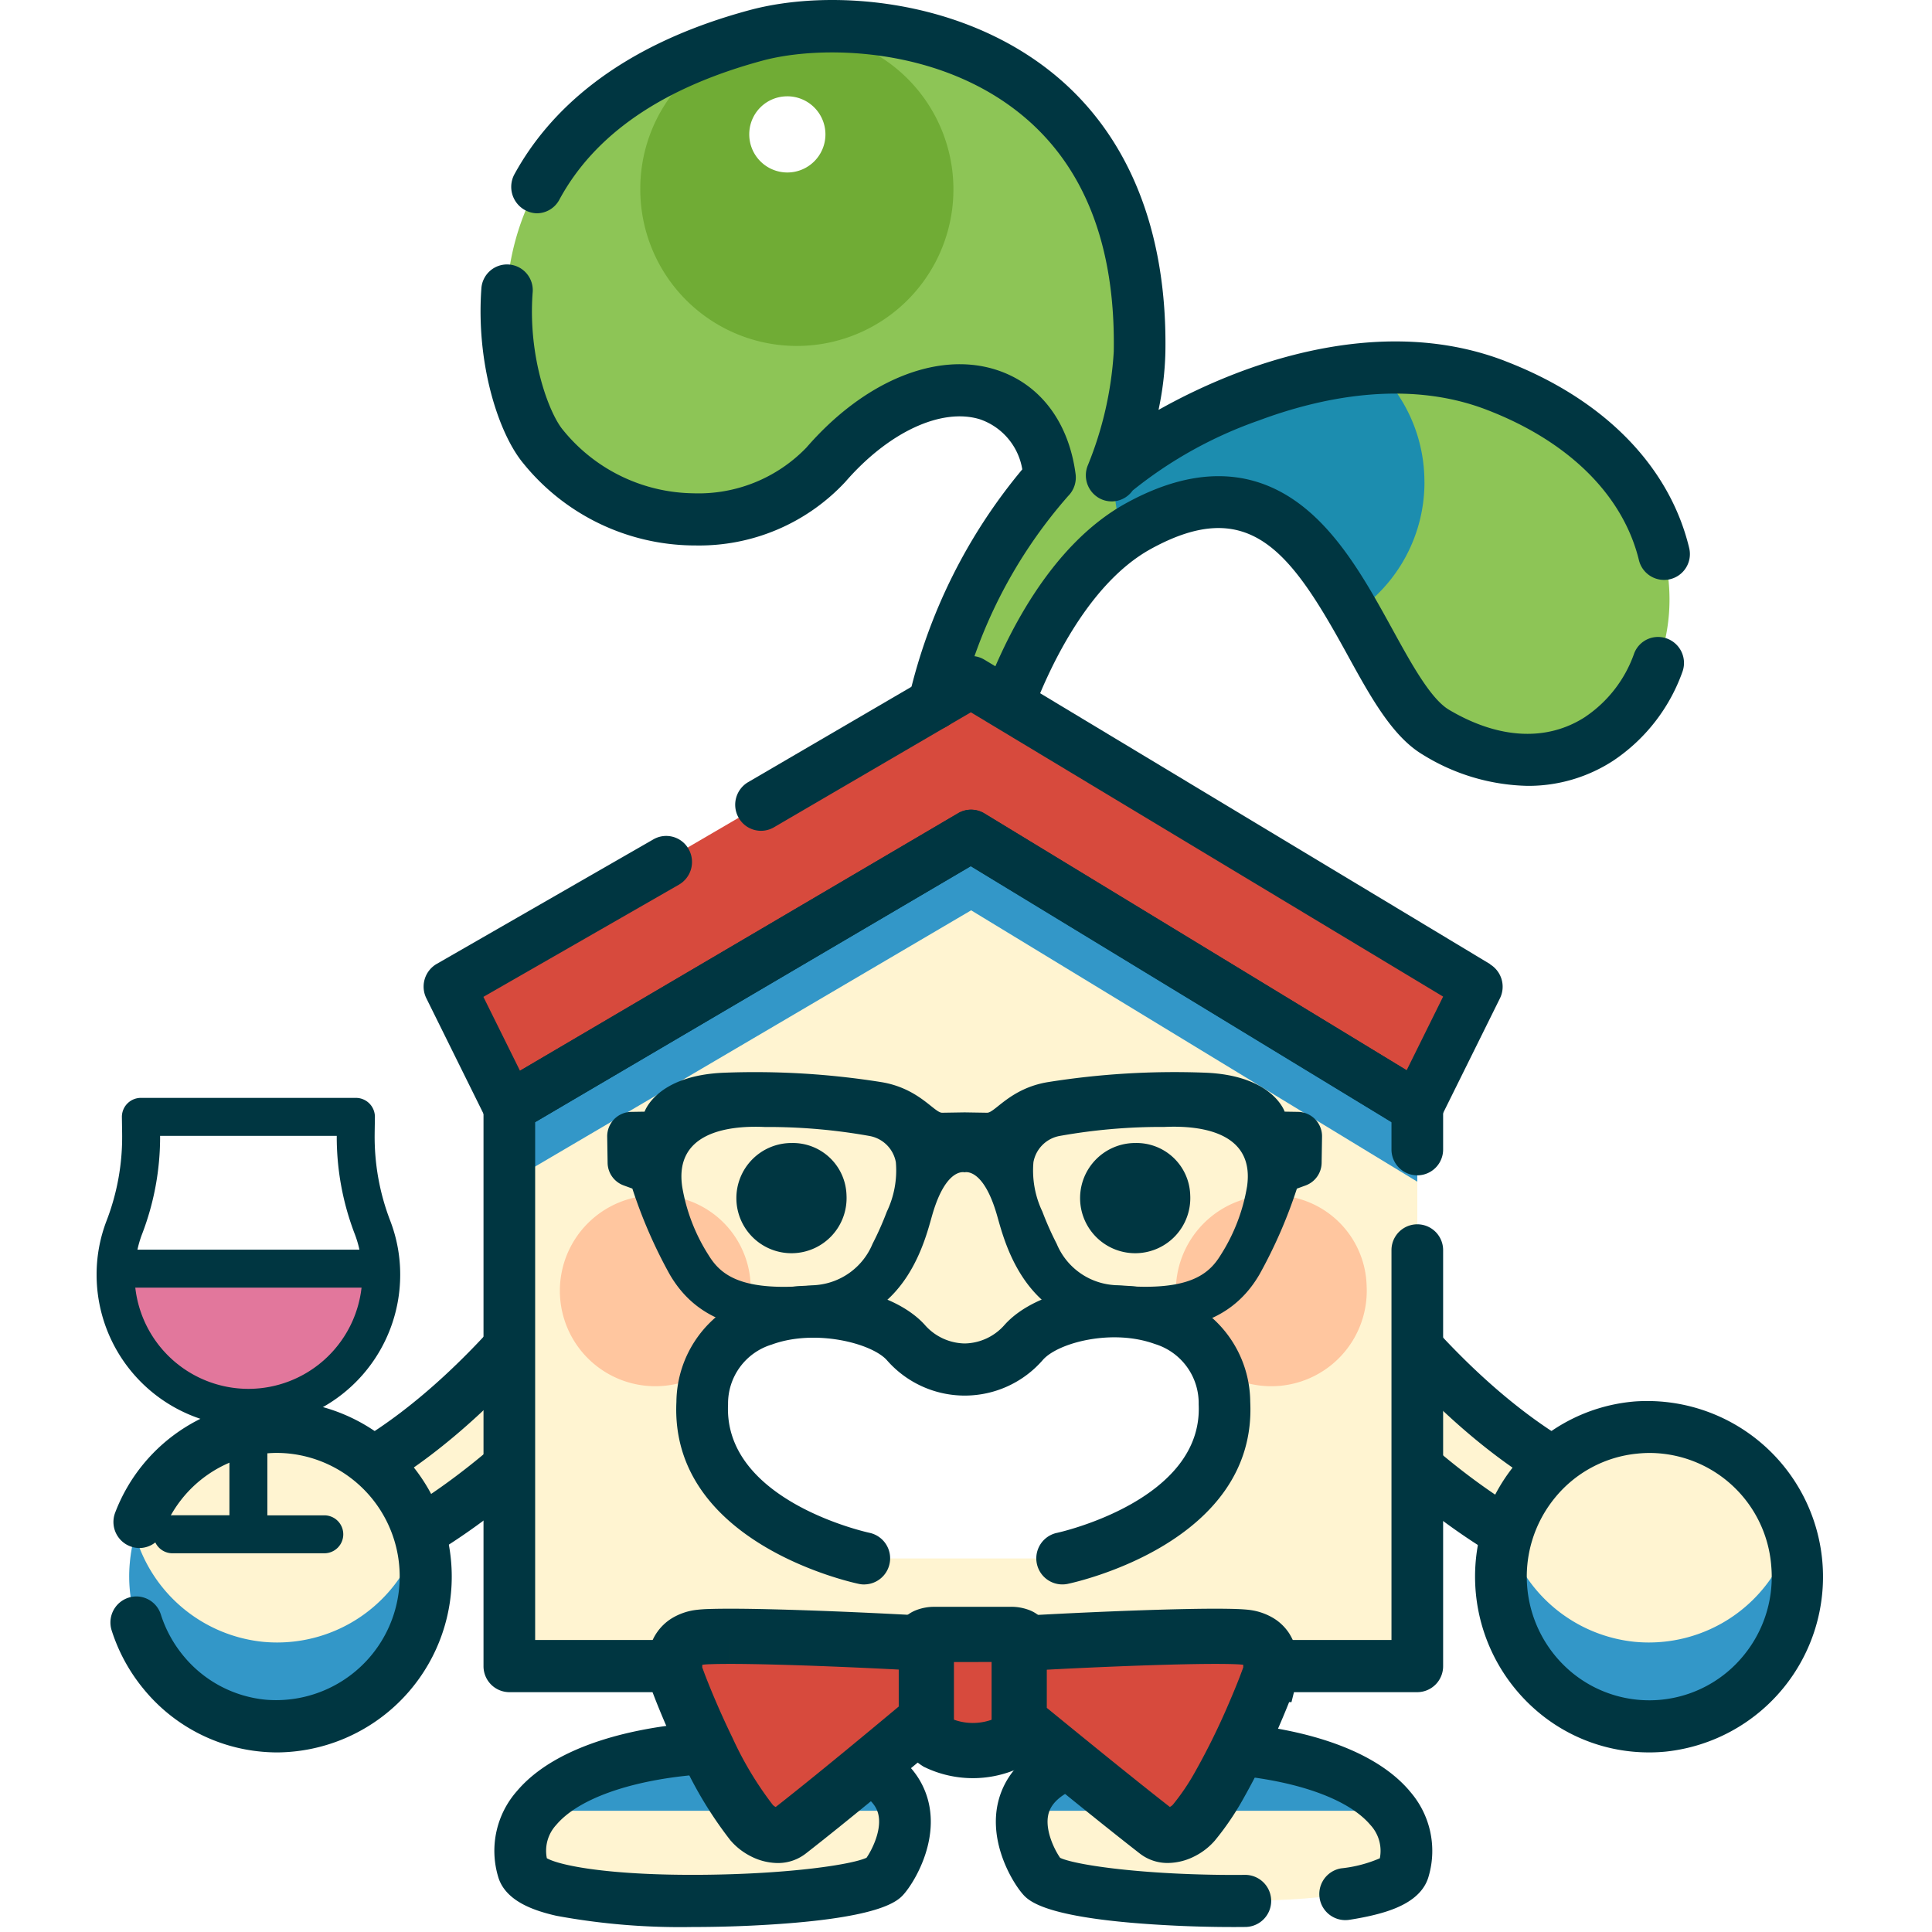 <svg xmlns="http://www.w3.org/2000/svg" xmlns:xlink="http://www.w3.org/1999/xlink" width="140" height="140" viewBox="0 0 140 140">
  <defs>
    <clipPath id="clip-path">
      <rect id="長方形_362" data-name="長方形 362" width="8.294" height="17.738" fill="none"/>
    </clipPath>
    <clipPath id="clip-path-2">
      <rect id="長方形_363" data-name="長方形 363" width="26.782" height="4.626" fill="none"/>
    </clipPath>
    <clipPath id="clip-path-3">
      <rect id="長方形_364" data-name="長方形 364" width="8.295" height="17.738" fill="none"/>
    </clipPath>
    <clipPath id="clip-path-5">
      <rect id="長方形_366" data-name="長方形 366" width="21.491" height="13.904" fill="none"/>
    </clipPath>
    <clipPath id="clip-path-7">
      <rect id="長方形_368" data-name="長方形 368" width="22.473" height="17.766" fill="none"/>
    </clipPath>
    <clipPath id="clip-path-8">
      <rect id="長方形_369" data-name="長方形 369" width="65.795" height="25.064" fill="none"/>
    </clipPath>
  </defs>
  <g id="グループ_2896" data-name="グループ 2896" transform="translate(18006 -14566)">
    <rect id="長方形_1621" data-name="長方形 1621" width="140" height="140" transform="translate(-18006 14566)" fill="#fff"/>
    <g id="グループ_2930" data-name="グループ 2930" transform="translate(-21551.408 8586)">
      <path id="パス_20990" data-name="パス 20990" d="M204.446,434.777a2.929,2.929,0,0,1-3.017-2.824v-.127l.02-.126c.064-.41,1.582-10.074,2.26-13.313l.282-1.348,5.732.277-2.264,14.79a2.942,2.942,0,0,1-3.013,2.671" transform="translate(3401.322 5675.507)" fill="#fff4d1"/>
      <g id="グループ_615" data-name="グループ 615" transform="translate(3602.75 6092.546)" opacity="0.8" clip-path="url(#clip-path)">
        <path id="パス_20991" data-name="パス 20991" d="M204.446,434.777a2.929,2.929,0,0,1-3.017-2.824v-.127l.02-.126c.064-.41,1.582-10.074,2.26-13.313l.282-1.348,5.732.277-2.264,14.79a2.942,2.942,0,0,1-3.013,2.671" transform="translate(-201.429 -417.039)" fill="#007fc6"/>
      </g>
      <path id="パス_20992" data-name="パス 20992" d="M199.317,431.555a4.809,4.809,0,0,1-4.888-4.714v-.127a1.908,1.908,0,0,1,.023-.295l.02-.126c.163-1.038,1.609-10.216,2.278-13.409l.283-1.348a1.875,1.875,0,0,1,1.92-1.5l5.732.277a1.866,1.866,0,0,1,1.36.692,1.9,1.9,0,0,1,.4,1.483l-2.252,14.713a4.821,4.821,0,0,1-4.874,4.35m-1.146-4.694a1.178,1.178,0,0,0,2.291.024c0-.06.01-.12.019-.179l1.946-12.715-2.063-.1c-.544,2.681-1.624,9.346-2.193,12.97" transform="translate(3406.45 5680.618)" fill="#003641"/>
      <path id="パス_20993" data-name="パス 20993" d="M148.285,469.325c-11.048-1.2-21.9,2.1-20.157,8.606.91,3.4,24.5,2.579,26.229.54.859-1.014,4.976-7.946-6.072-9.146" transform="translate(3455.166 5637.509)" fill="#fff4d1"/>
      <g id="グループ_618" data-name="グループ 618" transform="translate(3584.588 6106.591)" opacity="0.8" clip-path="url(#clip-path-2)">
        <path id="パス_20994" data-name="パス 20994" d="M152.8,469.325c-8.313-.9-16.513.743-19.322,4.383H160.26c-.361-1.923-2.174-3.809-7.46-4.383" transform="translate(-133.477 -469.082)" fill="#007fc6"/>
      </g>
      <path id="パス_20995" data-name="パス 20995" d="M135.368,477.039a49.383,49.383,0,0,1-9.938-.811c-1.585-.361-3.749-1.054-4.241-2.893a6.546,6.546,0,0,1,1.385-6.151c3.791-4.481,13.167-5.652,20.778-4.827,4.773.518,7.734,2.155,8.8,4.865,1.237,3.143-.667,6.4-1.505,7.387-.435.514-1.591,1.878-11.1,2.331-1.286.061-2.713.1-4.179.1m-10.634-4.985c.946.541,4.642,1.273,11.467,1.2,6.19-.065,10.656-.741,11.7-1.234.4-.574,1.243-2.214.773-3.408-.5-1.267-2.53-2.156-5.722-2.5-7.723-.838-15.1.644-17.532,3.524a2.759,2.759,0,0,0-.685,2.416M148,471.973Z" transform="translate(3460.299 5642.598)" fill="#003641"/>
      <path id="パス_20996" data-name="パス 20996" d="M268.955,434.777a2.942,2.942,0,0,1-3.013-2.671l-2.264-14.79,5.732-.277.282,1.348c.679,3.239,2.2,12.9,2.26,13.313l.02.126v.127a2.929,2.929,0,0,1-3.017,2.824" transform="translate(3355.711 5675.507)" fill="#fff4d1"/>
      <g id="グループ_621" data-name="グループ 621" transform="translate(3619.389 6092.546)" opacity="0.8" clip-path="url(#clip-path-3)">
        <path id="パス_20997" data-name="パス 20997" d="M268.955,434.777a2.942,2.942,0,0,1-3.013-2.671l-2.264-14.79,5.732-.277.282,1.348c.679,3.239,2.2,12.9,2.26,13.313l.02.126v.127a2.929,2.929,0,0,1-3.017,2.824" transform="translate(-263.678 -417.039)" fill="#007fc6"/>
      </g>
      <path id="パス_20998" data-name="パス 20998" d="M263.827,431.555a4.821,4.821,0,0,1-4.874-4.349L256.7,412.493a1.9,1.9,0,0,1,.4-1.483,1.864,1.864,0,0,1,1.36-.692l5.732-.277a1.875,1.875,0,0,1,1.92,1.5l.283,1.348c.669,3.193,2.115,12.371,2.278,13.407l.02.128a1.906,1.906,0,0,1,.023.294v.127a4.809,4.809,0,0,1-4.889,4.714m-3.11-17.564,1.946,12.715q.014.089.019.18a1.178,1.178,0,0,0,2.291-.024c-.569-3.623-1.649-10.289-2.193-12.97Z" transform="translate(3360.84 5680.618)" fill="#003641"/>
      <path id="パス_20999" data-name="パス 20999" d="M271.417,469.325c11.048-1.2,21.9,2.1,20.157,8.606-.91,3.4-24.5,2.579-26.229.54-.859-1.014-4.976-7.946,6.072-9.146" transform="translate(3355.56 5637.509)" fill="#fff4d1"/>
      <g id="グループ_624" data-name="グループ 624" transform="translate(3619.976 6106.591)" opacity="0.8" clip-path="url(#clip-path-2)">
        <path id="パス_21000" data-name="パス 21000" d="M273.334,469.325c-5.287.574-7.1,2.461-7.46,4.383h26.783c-2.81-3.64-11.01-5.286-19.322-4.383" transform="translate(-265.874 -469.082)" fill="#007fc6"/>
      </g>
      <path id="パス_21001" data-name="パス 21001" d="M373.553,374.733c-11.284-.414-22.2-12.62-22.661-13.139l-.957-1.083,4.175-4.684,1.193,1.318c10.1,11.162,17.554,11.727,18.945,11.727.116,0,.189,0,.215-.006l2.594-.269-.948,2.46-1.409,3.718Z" transform="translate(3292.51 5720.2)" fill="#fff4d1"/>
      <path id="パス_21002" data-name="パス 21002" d="M369.571,371.553H369.5l-1.146-.042c-12.066-.443-23.507-13.225-23.988-13.769l-.958-1.084a1.9,1.9,0,0,1,.005-2.521l4.175-4.684a1.863,1.863,0,0,1,1.383-.625h.007a1.862,1.862,0,0,1,1.381.615l1.193,1.318c9.775,10.8,16.8,11.113,17.563,11.113h.068l2.549-.265a1.858,1.858,0,0,1,1.68.734,1.9,1.9,0,0,1,.255,1.83l-.948,2.46-1.4,3.708a1.871,1.871,0,0,1-1.747,1.214M347.32,355.4c1.411,1.55,11.132,11.834,20.982,12.323l.786-2.076c-2.177-.009-9.879-.932-20.1-12.123Z" transform="translate(3297.639 5725.311)" fill="#003641"/>
      <path id="パス_21003" data-name="パス 21003" d="M415.23,392.92a10.747,10.747,0,1,1-11.736-9.747l.1-.01a10.722,10.722,0,0,1,11.631,9.757" transform="translate(3260.377 5700.275)" fill="#fff4d1"/>
      <g id="グループ_627" data-name="グループ 627" transform="translate(3654.167 6091.198)" opacity="0.8" clip-path="url(#clip-path-5)">
        <path id="パス_21004" data-name="パス 21004" d="M403.517,419.82a10.773,10.773,0,0,1-9.3-7.777,10.934,10.934,0,0,0-.377,2.024,10.746,10.746,0,1,0,21.011-2.009,10.751,10.751,0,0,1-11.335,7.762" transform="translate(-393.791 -412.043)" fill="#007fc6"/>
      </g>
      <path id="パス_21005" data-name="パス 21005" d="M399.382,401.6a12.448,12.448,0,0,1-7.992-2.9,12.822,12.822,0,0,1-1.728-17.929,12.5,12.5,0,0,1,8.521-4.586l.114-.011a12.738,12.738,0,0,1,2.331,25.366q-.625.062-1.245.061m.076-21.7q-.406,0-.818.038l-.1.01a8.785,8.785,0,0,0-5.984,3.224,9.019,9.019,0,0,0,1.216,12.611,8.816,8.816,0,0,0,12.491-1.227,8.961,8.961,0,0,0,1.979-6.56v-.009a8.868,8.868,0,0,0-8.778-8.087" transform="translate(3265.508 5705.386)" fill="#003641"/>
      <path id="パス_21006" data-name="パス 21006" d="M44.738,368.54l2.593.264c.008,0,.078,0,.189,0,1.39,0,8.837-.567,18.933-11.762l1.191-1.32,4.183,4.678-.955,1.084c-.458.52-11.354,12.746-22.637,13.182l-1.147.044Z" transform="translate(3516.13 5720.274)" fill="#fff4d1"/>
      <path id="パス_21007" data-name="パス 21007" d="M41.959,371.491a1.872,1.872,0,0,1-1.746-1.211l-2.35-6.174a1.9,1.9,0,0,1,.26-1.824,1.865,1.865,0,0,1,1.675-.733l2.534.259h.06c.767,0,7.781-.313,17.549-11.145l1.191-1.32a1.863,1.863,0,0,1,1.384-.618h0a1.864,1.864,0,0,1,1.385.623l4.183,4.678a1.9,1.9,0,0,1,.009,2.522l-.955,1.084c-.48.545-11.894,13.347-23.963,13.814l-1.147.044h-.072m.476-5.905.79,2.075c9.728-.505,19.585-10.867,20.958-12.363l-1.675-1.873c-10.19,11.2-17.88,12.147-20.074,12.16" transform="translate(3521.259 5725.385)" fill="#003641"/>
      <path id="パス_21008" data-name="パス 21008" d="M21.967,392.965A10.747,10.747,0,1,0,33.685,383.2l-.1-.01a10.723,10.723,0,0,0-11.614,9.779" transform="translate(3532.851 5700.257)" fill="#fff4d1"/>
      <g id="グループ_630" data-name="グループ 630" transform="translate(3554.769 6091.198)" opacity="0.8" clip-path="url(#clip-path-5)">
        <path id="パス_21009" data-name="パス 21009" d="M31.644,419.82a10.773,10.773,0,0,1-9.3-7.777,10.934,10.934,0,0,0-.377,2.024,10.746,10.746,0,1,0,21.011-2.009,10.751,10.751,0,0,1-11.335,7.762" transform="translate(-21.918 -412.043)" fill="#007fc6"/>
      </g>
      <path id="パス_21010" data-name="パス 21010" d="M160.481,56.178c1.713-4.612,4.876-10.373,9.456-12.888,13.632-7.485,15.937,11.617,21.54,14.944,15.8,9.382,26.5-16.683,4.294-25.153-12.339-4.706-26.776,5.005-27.788,6.537a27.6,27.6,0,0,0,2.022-8.928c.4-22.984-19.842-25.1-27.787-22.953-23.408,6.318-18.6,26.015-15.436,29.8,6.281,7.517,16.327,6.111,20.49,1.314,6.846-7.891,15.229-6.726,16.24.925a36.756,36.756,0,0,0-8.411,16.4" transform="translate(3457.98 5974.824)" fill="#8dc556"/>
      <g id="グループ_633" data-name="グループ 633" transform="translate(3626.154 6006.672)" opacity="0.8" clip-path="url(#clip-path-7)">
        <path id="パス_21011" data-name="パス 21011" d="M311.459,107.092a11.361,11.361,0,0,0-3.535-8.257c-9.052.531-17.328,5.906-18.911,7.515-.016.246-.026.493-.026.742a11.424,11.424,0,0,0,.67,3.866,12.416,12.416,0,0,1,1.094-.681c8.295-4.555,12.4.735,15.6,6.325a11.36,11.36,0,0,0,5.111-9.509" transform="translate(-288.986 -98.835)" fill="#007fc6"/>
      </g>
      <path id="パス_21012" data-name="パス 21012" d="M171.72,8.817a11.345,11.345,0,1,1-11.237,11.345A11.291,11.291,0,0,1,171.72,8.817" transform="translate(3431.323 5973.562)" fill="#70ac35"/>
      <path id="パス_21013" data-name="パス 21013" d="M192.758,25.86a2.76,2.76,0,1,1-2.733,2.76h0a2.746,2.746,0,0,1,2.733-2.759" transform="translate(3409.677 5961.119)" fill="#fff"/>
      <path id="パス_21014" data-name="パス 21014" d="M124.98,244.09v40.5h65.795v-40.5l-32.33-19.666Z" transform="translate(3457.337 5816.141)" fill="#fff4d1"/>
      <g id="グループ_636" data-name="グループ 636" transform="translate(3582.316 6040.565)" opacity="0.8" clip-path="url(#clip-path-8)">
        <path id="パス_21015" data-name="パス 21015" d="M124.98,244.09v5.4l33.465-19.666,32.33,19.666v-5.4l-32.33-19.666Z" transform="translate(-124.98 -224.424)" fill="#007fc6"/>
      </g>
      <path id="パス_21016" data-name="パス 21016" d="M152.533,327.5a6.917,6.917,0,1,1-6.907-6.555,6.739,6.739,0,0,1,6.907,6.555" transform="translate(3447.27 5745.672)" fill="#ffc69f"/>
      <path id="パス_21017" data-name="パス 21017" d="M319.525,327.5a6.917,6.917,0,1,1-6.907-6.555,6.74,6.74,0,0,1,6.907,6.555" transform="translate(3324.914 5745.672)" fill="#ffc69f"/>
      <path id="パス_21018" data-name="パス 21018" d="M146.578,183.129l-37.8,22.07,4.33,8.742,33.465-19.667,32.33,19.667,4.328-8.741Z" transform="translate(3469.204 5846.292)" fill="#d74a3d"/>
      <path id="パス_21019" data-name="パス 21019" d="M203.335,370.031s12.166-2.539,11.744-11.252c-.4-8.339-11.65-7.61-14.534-4.413a5.633,5.633,0,0,1-8.578,0c-2.917-3.172-14.33-3.906-14.732,4.413-.422,8.713,11.744,11.252,11.744,11.252" transform="translate(3419.057 5722.898)" fill="#fff"/>
      <path id="パス_21020" data-name="パス 21020" d="M183.85,366.833a1.858,1.858,0,0,1-.381-.039c-.561-.117-13.728-2.984-13.234-13.194a8.2,8.2,0,0,1,5.618-7.7c4.15-1.529,9.923-.552,12.354,2.09a3.929,3.929,0,0,0,2.916,1.378h.017a3.92,3.92,0,0,0,2.891-1.365c2.374-2.631,8.044-3.637,12.136-2.152a8.219,8.219,0,0,1,5.65,7.746c.494,10.211-12.674,13.077-13.234,13.194a1.888,1.888,0,0,1-.76-3.7c.106-.023,10.6-2.327,10.257-9.31a4.479,4.479,0,0,0-3.178-4.375c-3.092-1.122-6.987-.1-8.1,1.141a7.49,7.49,0,0,1-11.332.014c-1.13-1.228-5.215-2.259-8.329-1.112a4.462,4.462,0,0,0-3.163,4.332c-.339,7.017,10.148,9.288,10.254,9.31a1.891,1.891,0,0,1-.377,3.739" transform="translate(3424.188 5727.984)" fill="#003641"/>
      <path id="パス_21021" data-name="パス 21021" d="M194.529,310.7a3.993,3.993,0,1,1-3.987-3.784,3.89,3.89,0,0,1,3.987,3.784" transform="translate(3412.22 5755.911)" fill="#003641"/>
      <path id="パス_21022" data-name="パス 21022" d="M287.7,310.7a3.993,3.993,0,1,1-3.987-3.784A3.891,3.891,0,0,1,287.7,310.7" transform="translate(3343.956 5755.911)" fill="#003641"/>
      <path id="パス_21023" data-name="パス 21023" d="M120.273,85.443a16.033,16.033,0,0,0,12.277,5.945h.153a14.461,14.461,0,0,0,10.9-4.606c3.131-3.608,6.956-5.389,9.746-4.538a4.629,4.629,0,0,1,3.078,3.631,39.728,39.728,0,0,0-8.2,16.462,1.947,1.947,0,0,0,1.315,2.353,1.869,1.869,0,0,0,2.3-1.384,35.31,35.31,0,0,1,7.908-15.5,1.9,1.9,0,0,0,.539-1.593c-.507-3.84-2.643-6.6-5.859-7.586-4.257-1.3-9.485.872-13.643,5.666a10.859,10.859,0,0,1-8.2,3.316,12.361,12.361,0,0,1-9.452-4.6c-.976-1.168-2.54-5.2-2.191-9.928a1.864,1.864,0,1,0-3.716-.281c-.386,5.437,1.248,10.492,3.047,12.645" transform="translate(3463.06 5928.137)" fill="#003641"/>
      <path id="パス_21024" data-name="パス 21024" d="M197.475,26.138c-7.077-2.7-14.494-.983-19.469.931a43.1,43.1,0,0,0-5.561,2.622.012.012,0,0,1-.018-.013,22.536,22.536,0,0,0,.492-4.13c.154-8.911-2.736-15.967-8.358-20.4C157.889-.124,148.593-.834,142.779.736c-9.67,2.61-14.557,7.4-17.01,11.854a1.918,1.918,0,0,0,1.576,2.867,1.862,1.862,0,0,0,1.649-.969c2.557-4.753,7.5-8.145,14.751-10.1,4.129-1.114,12.465-1.04,18.512,3.734,4.727,3.731,7.056,9.573,6.921,17.362a25.833,25.833,0,0,1-1.869,8.211,1.9,1.9,0,0,0,.824,2.409,1.86,1.86,0,0,0,2.414-.559,30.722,30.722,0,0,1,9.141-5.075c4.277-1.6,10.606-3.03,16.465-.795,5.977,2.28,9.927,6.2,11.08,10.912a1.873,1.873,0,1,0,3.643-.875c-1.432-5.952-6.208-10.828-13.4-13.571" transform="translate(3456.937 5980)" fill="#003641"/>
      <path id="パス_21025" data-name="パス 21025" d="M296.95,145.295c-2.776,1.807-6.287,1.625-9.884-.511-1.329-.789-2.734-3.348-4.093-5.822-1.76-3.2-3.755-6.838-6.673-9.047-3.573-2.705-7.818-2.741-12.617-.106-5.605,3.078-8.844,9.947-10.289,13.817a1.942,1.942,0,0,0,.854,2.4,1.865,1.865,0,0,0,2.625-1.008c1.006-2.708,3.857-9.288,8.6-11.892,7.18-3.942,10.166.266,14.229,7.666,1.676,3.052,3.259,5.935,5.468,7.247a14.954,14.954,0,0,0,7.6,2.26,11.257,11.257,0,0,0,6.208-1.829,12.984,12.984,0,0,0,5-6.419,1.884,1.884,0,0,0-1.755-2.542,1.849,1.849,0,0,0-1.74,1.2,9.194,9.194,0,0,1-3.537,4.586" transform="translate(3363.34 5886.647)" fill="#003641"/>
      <path id="パス_21026" data-name="パス 21026" d="M183.775,277.589H121.722V240.065L153.3,221.508l30.475,18.538v2a1.871,1.871,0,1,0,3.742,0v-3.072a1.893,1.893,0,0,0-.906-1.618l-32.33-19.666a1.856,1.856,0,0,0-1.907-.015L118.91,237.347a1.892,1.892,0,0,0-.93,1.633v40.5a1.88,1.88,0,0,0,1.871,1.889h65.795a1.88,1.88,0,0,0,1.871-1.889V249.337a1.871,1.871,0,1,0-3.742,0Z" transform="translate(3462.465 5821.252)" fill="#003641"/>
      <path id="パス_21027" data-name="パス 21027" d="M30.139,376.2l-.118-.011a12.575,12.575,0,0,0-12.843,8.045,1.888,1.888,0,0,0,1.745,2.573,1.858,1.858,0,0,0,1.736-1.191,8.842,8.842,0,0,1,8.215-5.7c.264,0,.53.012.8.036l.108.011A8.959,8.959,0,0,1,28.093,397.8a8.791,8.791,0,0,1-6-3.214,8.971,8.971,0,0,1-1.609-2.963,1.868,1.868,0,0,0-1.778-1.307,1.888,1.888,0,0,0-1.784,2.467,12.737,12.737,0,0,0,2.287,4.209,12.5,12.5,0,0,0,8.53,4.569q.609.058,1.207.058A12.744,12.744,0,0,0,30.139,376.2" transform="translate(3536.579 5705.368)" fill="#003641"/>
      <path id="パス_21028" data-name="パス 21028" d="M286.861,467.184c-3.791-4.481-13.167-5.653-20.778-4.827-4.773.518-7.734,2.155-8.8,4.865-1.236,3.143.667,6.4,1.506,7.388.435.513,1.591,1.877,11.1,2.331,1.286.062,2.712.1,4.179.1q.464,0,.932-.005a1.888,1.888,0,0,0-.044-3.775q-.824.009-1.72,0c-6.19-.065-10.656-.741-11.7-1.234-.405-.574-1.243-2.214-.773-3.408.5-1.267,2.531-2.156,5.722-2.5,7.721-.839,15.1.644,17.532,3.524a2.757,2.757,0,0,1,.685,2.416,9.5,9.5,0,0,1-2.8.729,1.888,1.888,0,0,0,.567,3.733c.545-.084,1.06-.18,1.536-.288,1.585-.361,3.749-1.054,4.241-2.893a6.546,6.546,0,0,0-1.385-6.151" transform="translate(3360.694 5642.599)" fill="#003641"/>
      <path id="パス_21029" data-name="パス 21029" d="M179.065,198.467,142.407,176.4a1.856,1.856,0,0,0-1.9-.013l-15.22,8.888a1.9,1.9,0,0,0-.7,2.556,1.861,1.861,0,0,0,2.571.715l14.269-8.332,34.222,20.6-2.646,5.344-30.6-18.612a1.855,1.855,0,0,0-1.907-.015l-31.742,18.654-2.65-5.351,14.171-8.132a1.9,1.9,0,0,0,.709-2.562,1.861,1.861,0,0,0-2.559-.721l-15.719,9.035a1.9,1.9,0,0,0-.737,2.48l4.3,8.69a1.971,1.971,0,0,0,.687.8,1.86,1.86,0,0,0,1.953.042l32.507-19.1,31.381,19.09a1.862,1.862,0,0,0,2.639-.773l4.329-8.741a1.9,1.9,0,0,0-.715-2.467" transform="translate(3474.333 5851.403)" fill="#003641"/>
      <g id="眼鏡アイコン" transform="translate(3589.408 5894.133)">
        <path id="パス_62520" data-name="パス 62520" d="M50.061,166.437l-.971-.016s-.851-2.629-5.758-2.823a58.278,58.278,0,0,0-11.389.682c-2.733.444-3.847,2.23-4.416,2.22l-1.627-.026-1.627.026c-.569.01-1.682-1.776-4.416-2.22A58.278,58.278,0,0,0,8.469,163.6c-4.907.193-5.758,2.822-5.758,2.822l-.971.016A1.768,1.768,0,0,0,0,168.234l.03,1.9a1.767,1.767,0,0,0,1.16,1.631l.633.231a35.319,35.319,0,0,0,2.706,6.218c2.343,4.034,6.6,4.346,11.047,3.888,6.2-.638,7.488-6.521,8-8.266,1-3.4,2.322-3.018,2.322-3.018s1.319-.384,2.322,3.018c.515,1.745,1.8,7.628,8,8.266,4.45.458,8.7.146,11.047-3.888A35.311,35.311,0,0,0,49.977,172l.633-.231a1.768,1.768,0,0,0,1.16-1.631l.03-1.9A1.768,1.768,0,0,0,50.061,166.437Zm-29.793,7.22A22.677,22.677,0,0,1,19.228,176a4.865,4.865,0,0,1-3.983,2.978c-.813.08-1.523.124-2.169.135-3.763.061-4.977-1.066-5.729-2.292a13.28,13.28,0,0,1-1.909-4.942c-.575-3.838,3.092-4.48,5.987-4.346a41.681,41.681,0,0,1,7.592.653,2.36,2.36,0,0,1,1.9,1.9A6.91,6.91,0,0,1,20.269,173.657Zm26.093-1.783a13.282,13.282,0,0,1-1.909,4.942c-.752,1.227-1.966,2.353-5.729,2.292-.646-.011-1.356-.055-2.169-.135A4.865,4.865,0,0,1,32.573,176a22.674,22.674,0,0,1-1.04-2.339,6.911,6.911,0,0,1-.646-3.579,2.36,2.36,0,0,1,1.9-1.9,41.69,41.69,0,0,1,7.592-.653C43.271,167.394,46.937,168.036,46.362,171.874Z" transform="translate(0 0)" fill="#003641"/>
      </g>
    </g>
    <g id="グループ_2931" data-name="グループ 2931" transform="translate(-17976.25 14565.576)">
      <g id="グループ_2404" data-name="グループ 2404" transform="translate(-22.75 79.981)">
        <g id="グループ_2405" data-name="グループ 2405" transform="translate(0)">
          <path id="パス_60541" data-name="パス 60541" d="M12.613,28.935h-.024A8.259,8.259,0,0,1,4.405,21.6H20.8a8.259,8.259,0,0,1-8.184,7.335" transform="translate(-1.601 -7.85)" fill="#fff"/>
          <path id="パス_60542" data-name="パス 60542" d="M20.149,2.569,20.167,1.4A1.376,1.376,0,0,0,18.792,0L3.208,0A1.375,1.375,0,0,0,1.833,1.395L1.85,2.569A16.883,16.883,0,0,1,.717,8.916,10.848,10.848,0,0,0,0,12.835a11.009,11.009,0,0,0,9.625,10.9v6.51H5.5A1.375,1.375,0,0,0,5.5,33h11a1.375,1.375,0,0,0,0-2.75H12.375V23.74A11.009,11.009,0,0,0,22,12.835a10.836,10.836,0,0,0-.717-3.918,16.919,16.919,0,0,1-1.133-6.348" fill="#003641"/>
          <path id="パス_60543" data-name="パス 60543" d="M4.972,11.475A19.617,19.617,0,0,0,6.292,4.32l12.8,0a19.615,19.615,0,0,0,1.32,7.154,7.832,7.832,0,0,1,.323,1.094H4.649a7.956,7.956,0,0,1,.323-1.095" transform="translate(-1.69 -1.57)" fill="#fff"/>
          <path id="パス_60544" data-name="パス 60544" d="M12.613,28.935h-.024A8.259,8.259,0,0,1,4.405,21.6H20.8a8.259,8.259,0,0,1-8.184,7.335" transform="translate(-1.601 -7.85)" fill="#e2779c"/>
        </g>
      </g>
    </g>
    <g id="グループ_2932" data-name="グループ 2932" transform="translate(-17957.113 14684.436)">
      <g id="グループ_2934" data-name="グループ 2934" transform="translate(0 0)">
        <path id="パス_62521" data-name="パス 62521" d="M165.958,56.965a1.642,1.642,0,0,0-.659.109.553.553,0,0,0-.308.3,1.647,1.647,0,0,0-.123.68v5.073a1.536,1.536,0,0,1,.211.367A2.563,2.563,0,0,0,166.1,64.8a6.067,6.067,0,0,0,5.147.017,2.533,2.533,0,0,0,1.018-1.265,1.535,1.535,0,0,1,.239-.387V58.053a1.36,1.36,0,0,0-.2-.807.548.548,0,0,0-.231-.173,1.641,1.641,0,0,0-.659-.109Z" transform="translate(-147.081 -56.965)" fill="#d74a3d" stroke="#003641" stroke-width="4"/>
        <path id="パス_62522" data-name="パス 62522" d="M4.018.01c-.583,0-1.09.007-1.488.022a7.491,7.491,0,0,0-.778.056A2.444,2.444,0,0,0,.834.414,1.623,1.623,0,0,0,.2,1.169,2.635,2.635,0,0,0,0,2.2a2.221,2.221,0,0,0,.067.575c0,.02.072.226.172.492.354.956,1.154,2.919,2.141,4.945a26.884,26.884,0,0,0,3.208,5.312,2.8,2.8,0,0,0,.866.657,2.342,2.342,0,0,0,1.01.258,1.269,1.269,0,0,0,.812-.267c3.036-2.362,7.595-6.155,9.963-8.139V.53C14.887.327,7.861.009,4.018.01" transform="translate(0 0.127)" fill="#d74a3d" stroke="#003641" stroke-width="4"/>
        <path id="パス_62523" data-name="パス 62523" d="M231.419.532v5.6c2.6,2.128,7.07,5.779,9.963,8.026a1.259,1.259,0,0,0,.812.267,2.343,2.343,0,0,0,1.01-.258,2.787,2.787,0,0,0,.865-.657,18.194,18.194,0,0,0,1.859-2.743,52.239,52.239,0,0,0,2.495-5.063c.334-.771.614-1.457.818-1.982.1-.263.185-.485.246-.655s.1-.293.1-.3a2.294,2.294,0,0,0,.068-.578A2.434,2.434,0,0,0,249.3.868a1.588,1.588,0,0,0-.476-.463,2.44,2.44,0,0,0-.92-.326c-.083-.015-.386-.043-.779-.057S246.224,0,245.645,0c-3.854,0-10.905.325-14.226.532" transform="translate(-206.451 0.137)" fill="#d74a3d" stroke="#003641" stroke-width="4"/>
      </g>
    </g>
  </g>
</svg>
